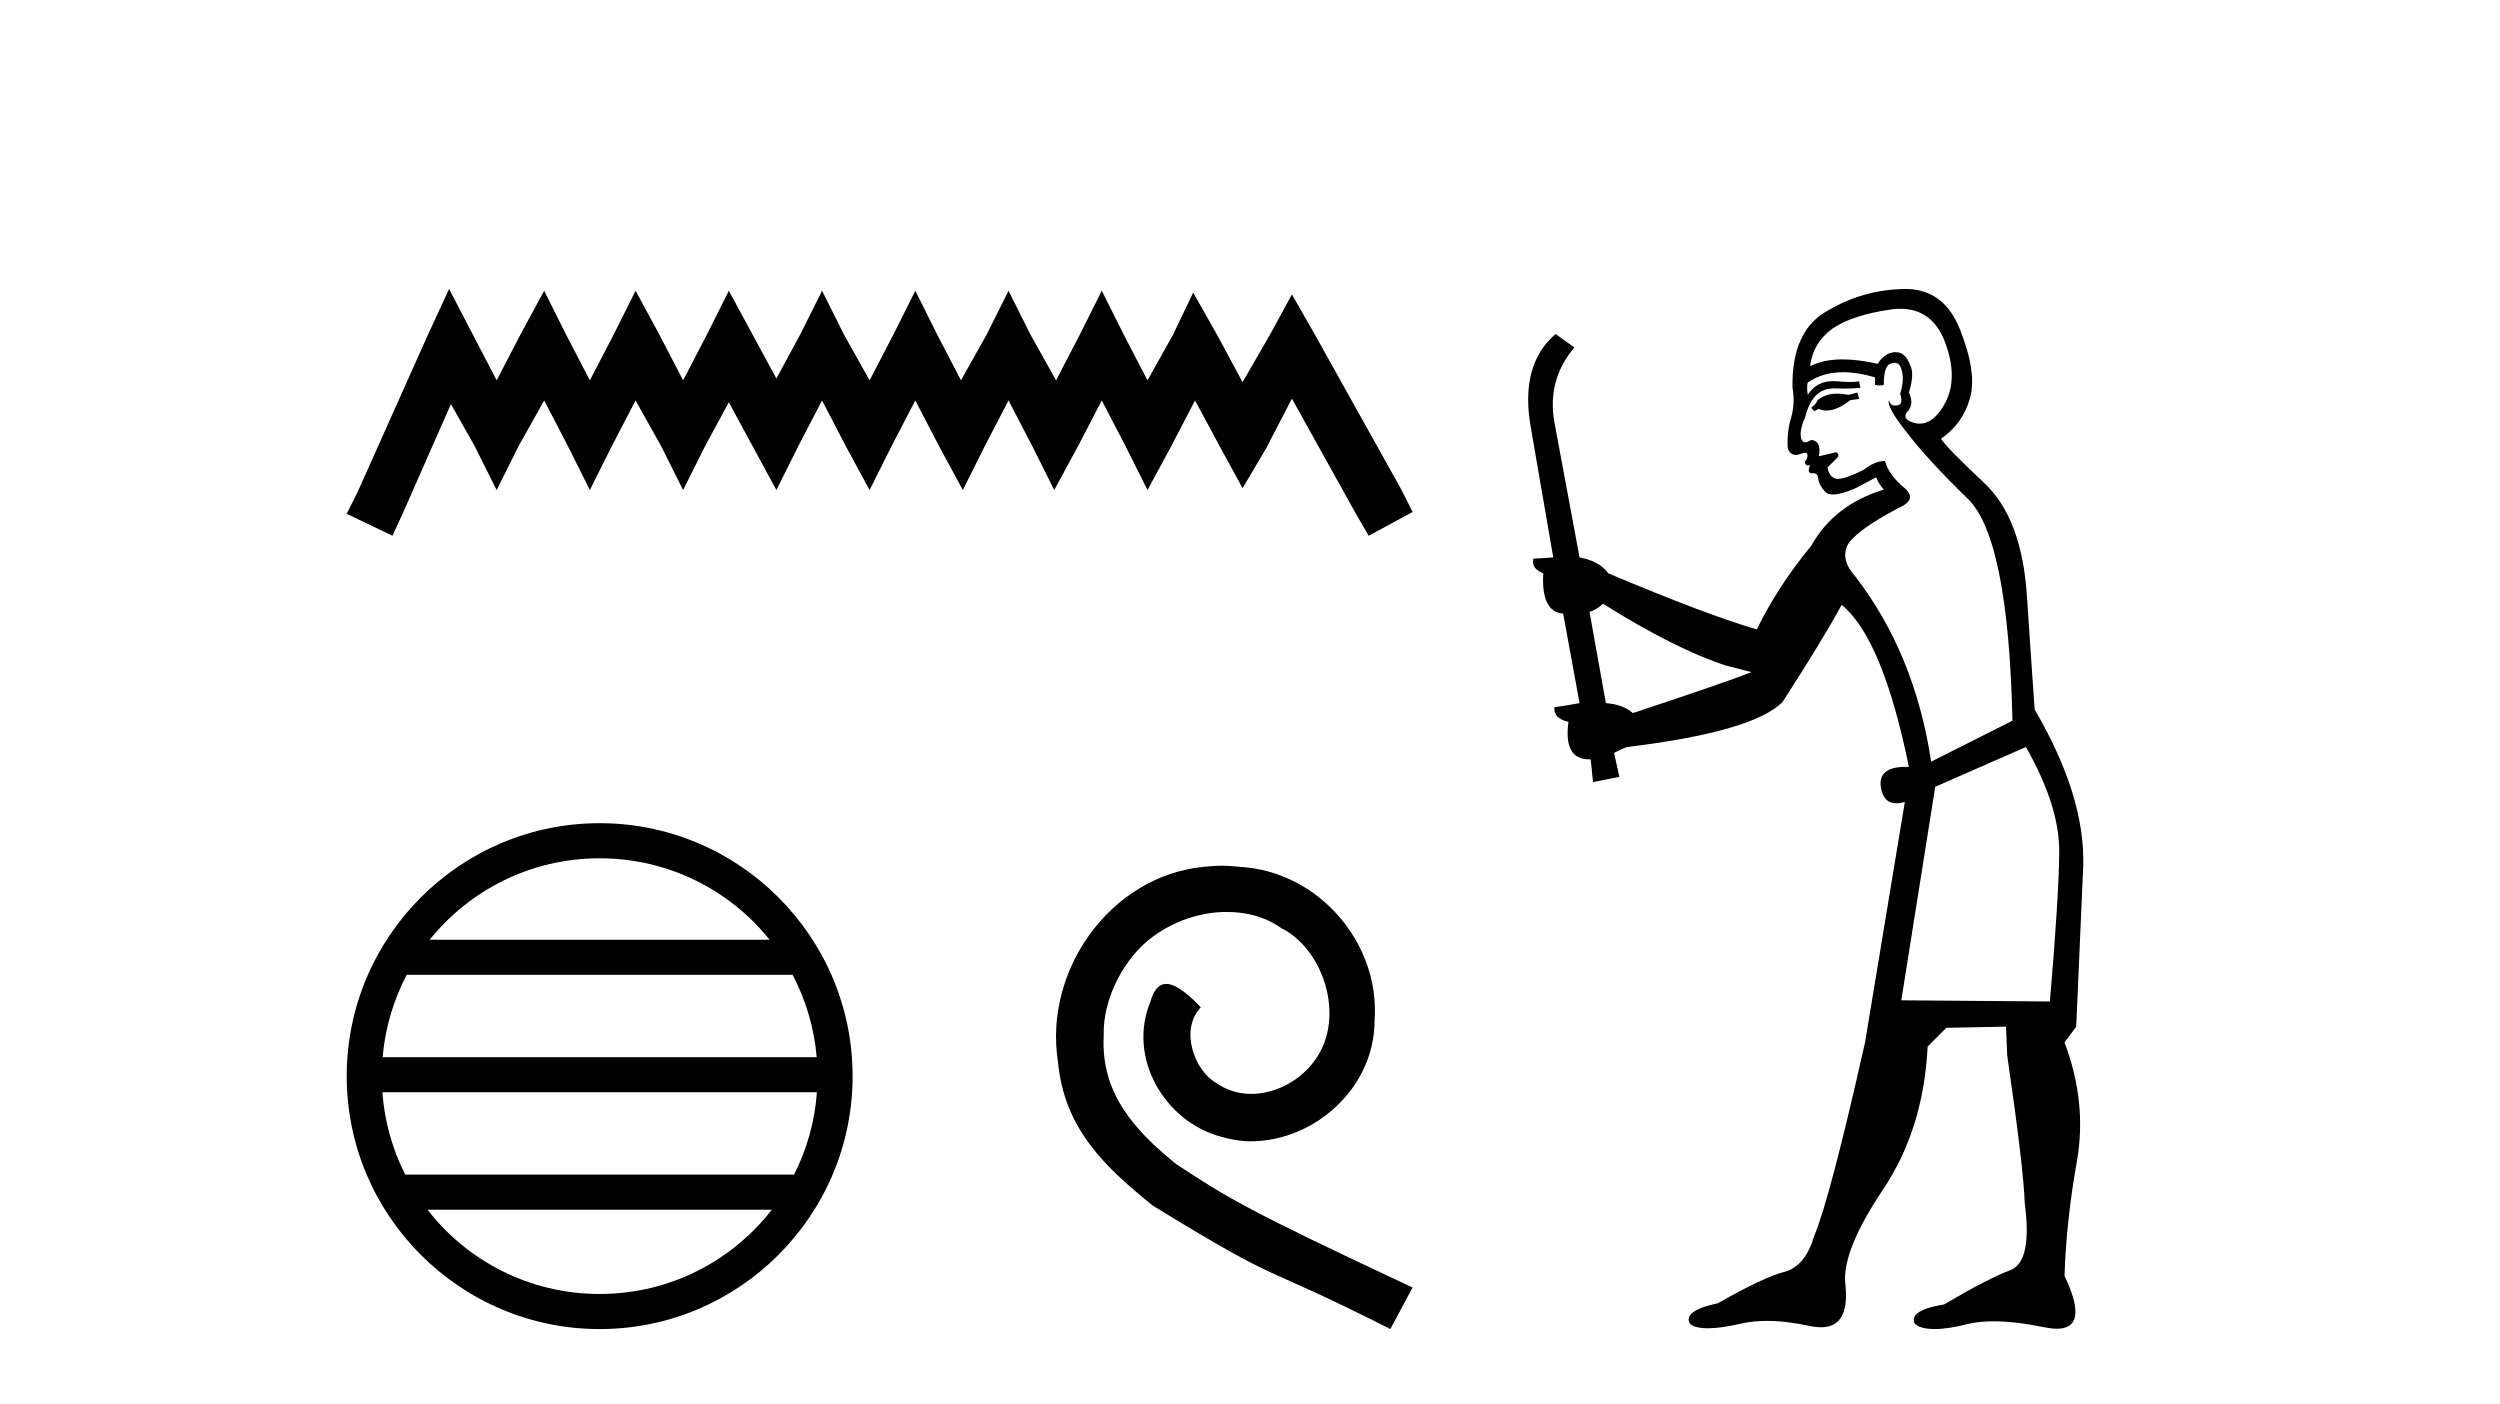 <?xml version='1.0' encoding='UTF-8' standalone='yes'?><svg xmlns='http://www.w3.org/2000/svg' xmlns:xlink='http://www.w3.org/1999/xlink' width='73.0' height='41.0' ><path d='M 13.114 8.437 L 12.473 9.825 L 10.444 14.363 L 10.124 15.003 L 11.459 15.644 L 11.779 14.95 L 13.167 11.8 L 13.861 13.028 L 14.502 14.309 L 15.142 13.028 L 15.89 11.693 L 16.584 13.028 L 17.224 14.309 L 17.865 13.028 L 18.559 11.693 L 19.306 13.028 L 19.947 14.309 L 20.588 13.028 L 21.282 11.747 L 21.976 13.028 L 22.67 14.309 L 23.31 13.028 L 24.004 11.693 L 24.698 13.028 L 25.392 14.309 L 26.033 13.028 L 26.727 11.693 L 27.421 13.028 L 28.115 14.309 L 28.755 13.028 L 29.449 11.693 L 30.143 13.028 L 30.784 14.309 L 31.478 13.028 L 32.172 11.693 L 32.866 13.028 L 33.507 14.309 L 34.201 13.028 L 34.895 11.693 L 35.642 13.081 L 36.283 14.256 L 36.977 13.081 L 37.724 11.64 L 39.593 15.003 L 39.966 15.644 L 41.248 14.95 L 40.927 14.309 L 38.365 9.718 L 37.724 8.597 L 37.084 9.771 L 36.283 11.159 L 35.535 9.771 L 34.841 8.544 L 34.254 9.771 L 33.507 11.106 L 32.813 9.771 L 32.172 8.49 L 31.531 9.771 L 30.837 11.106 L 30.09 9.771 L 29.449 8.49 L 28.809 9.771 L 28.061 11.106 L 27.367 9.771 L 26.727 8.49 L 26.086 9.771 L 25.392 11.106 L 24.645 9.771 L 24.004 8.49 L 23.364 9.771 L 22.67 11.053 L 21.976 9.771 L 21.282 8.49 L 20.641 9.771 L 19.947 11.106 L 19.253 9.771 L 18.559 8.49 L 17.918 9.771 L 17.224 11.106 L 16.53 9.771 L 15.89 8.49 L 15.196 9.771 L 14.502 11.106 L 13.808 9.771 L 13.114 8.437 Z' style='fill:#000000;stroke:none' /><path d='M 17.51 25.062 C 19.519 25.062 21.308 25.99 22.473 27.44 L 12.547 27.44 C 13.712 25.99 15.501 25.062 17.51 25.062 ZM 23.145 28.465 C 23.528 29.195 23.774 30.008 23.848 30.87 L 11.173 30.87 C 11.247 30.008 11.493 29.195 11.876 28.465 ZM 23.854 31.895 C 23.791 32.756 23.558 33.568 23.187 34.299 L 11.833 34.299 C 11.462 33.568 11.229 32.756 11.166 31.895 ZM 22.537 35.324 C 21.374 36.822 19.556 37.784 17.51 37.784 C 15.464 37.784 13.646 36.822 12.483 35.324 ZM 17.51 24.037 C 13.438 24.037 10.124 27.352 10.124 31.424 C 10.124 35.495 13.438 38.809 17.51 38.809 C 21.582 38.809 24.896 35.495 24.896 31.424 C 24.896 27.352 21.582 24.037 17.51 24.037 Z' style='fill:#000000;stroke:none' /><path d='M 35.678 25.279 C 35.491 25.279 35.303 25.297 35.115 25.314 C 32.398 25.604 30.468 28.354 30.895 31.019 C 31.083 33.001 32.313 34.111 33.663 35.205 C 37.677 37.665 36.55 36.759 40.598 38.809 L 41.248 37.596 C 36.43 35.341 35.849 34.983 34.346 33.992 C 33.116 33.001 32.142 31.908 32.228 30.251 C 32.193 29.106 32.877 27.927 33.646 27.364 C 34.261 26.902 35.046 26.629 35.815 26.629 C 36.396 26.629 36.943 26.766 37.421 27.107 C 38.634 27.705 39.3 29.687 38.412 30.934 C 38.002 31.532 37.267 31.942 36.533 31.942 C 36.174 31.942 35.815 31.839 35.508 31.617 C 34.893 31.276 34.431 30.08 35.063 29.414 C 34.773 29.106 34.363 28.73 34.056 28.73 C 33.851 28.73 33.697 28.884 33.594 29.243 C 32.911 30.883 34.004 32.745 35.644 33.189 C 35.935 33.274 36.225 33.326 36.515 33.326 C 38.395 33.326 40.137 31.754 40.137 29.807 C 40.308 27.534 38.497 25.45 36.225 25.314 C 36.054 25.297 35.866 25.279 35.678 25.279 Z' style='fill:#000000;stroke:none' /><path d='M 54.237 11.461 L 53.981 11.53 Q 53.802 11.495 53.648 11.495 Q 53.494 11.495 53.366 11.53 Q 53.11 11.615 53.059 11.717 Q 53.007 11.82 52.888 11.905 L 52.973 12.008 L 53.11 11.94 Q 53.217 11.988 53.338 11.988 Q 53.642 11.988 54.032 11.683 L 54.288 11.649 L 54.237 11.461 ZM 55.486 9.016 Q 56.409 9.016 56.782 9.958 Q 57.192 11.017 56.799 11.769 Q 56.472 12.37 56.056 12.37 Q 55.952 12.37 55.843 12.332 Q 55.553 12.23 55.672 12.042 Q 55.911 11.82 55.74 11.461 Q 55.911 10.915 55.775 10.658 Q 55.637 10.283 55.353 10.283 Q 55.249 10.283 55.125 10.334 Q 54.903 10.47 54.835 10.624 Q 54.262 10.494 53.805 10.494 Q 53.241 10.494 52.854 10.693 Q 52.939 10.009 53.503 9.599 Q 54.066 9.206 55.211 9.036 Q 55.354 9.016 55.486 9.016 ZM 46.807 17.628 Q 48.925 18.96 50.411 19.438 L 51.145 19.626 Q 50.411 19.917 47.678 20.822 Q 47.387 20.566 46.892 20.532 L 46.414 17.867 Q 46.636 17.799 46.807 17.628 ZM 55.325 10.595 Q 55.47 10.595 55.518 10.778 Q 55.621 11.068 55.484 11.495 Q 55.587 11.82 55.399 11.837 Q 55.367 11.842 55.34 11.842 Q 55.189 11.842 55.16 11.683 L 55.16 11.683 Q 55.074 11.871 55.689 12.64 Q 56.287 13.426 57.466 14.57 Q 58.644 15.732 58.764 21.044 L 56.39 22.24 Q 55.911 19.08 54.169 16.825 Q 53.742 16.347 53.947 15.92 Q 54.169 15.51 55.416 14.843 Q 56.031 14.587 55.587 14.228 Q 55.16 13.87 55.04 13.46 Q 54.75 13.46 54.425 13.716 Q 53.889 13.984 53.667 13.984 Q 53.621 13.984 53.588 13.972 Q 53.4 13.904 53.366 13.648 L 53.622 13.391 Q 53.742 13.289 53.622 13.204 L 53.11 13.323 Q 53.195 12.879 52.888 12.845 Q 52.78 12.914 52.711 12.914 Q 52.626 12.914 52.597 12.811 Q 52.529 12.589 52.717 12.162 Q 52.819 11.752 53.041 11.53 Q 53.246 11.34 53.568 11.34 Q 53.595 11.34 53.622 11.342 Q 53.742 11.347 53.86 11.347 Q 54.095 11.347 54.323 11.325 L 54.288 11.137 Q 54.16 11.154 54.011 11.154 Q 53.861 11.154 53.691 11.137 Q 53.611 11.128 53.537 11.128 Q 53.038 11.128 52.785 11.53 Q 52.751 11.273 52.785 11.171 Q 53.217 10.869 53.821 10.869 Q 54.243 10.869 54.75 11.017 L 54.75 11.239 Q 54.827 11.256 54.891 11.256 Q 54.955 11.256 55.006 11.239 Q 55.006 10.693 55.194 10.624 Q 55.267 10.595 55.325 10.595 ZM 59.157 21.813 Q 60.148 23.555 60.13 24.905 Q 60.113 26.254 59.857 29.243 L 55.518 29.209 L 56.509 22.974 L 59.157 21.813 ZM 55.633 8.437 Q 55.601 8.437 55.57 8.438 Q 54.391 8.472 53.4 9.053 Q 52.307 9.633 52.341 11.325 Q 52.427 11.786 52.29 12.23 Q 52.17 12.657 52.204 13.101 Q 52.278 13.284 52.438 13.284 Q 52.502 13.284 52.58 13.255 Q 52.66 13.22 52.708 13.22 Q 52.824 13.22 52.751 13.426 Q 52.683 13.46 52.717 13.545 Q 52.74 13.591 52.793 13.591 Q 52.819 13.591 52.854 13.579 L 52.854 13.579 Q 52.757 13.82 52.902 13.82 Q 52.911 13.82 52.922 13.819 Q 52.936 13.817 52.949 13.817 Q 53.077 13.817 53.093 13.972 Q 53.11 14.16 53.298 14.365 Q 53.372 14.439 53.522 14.439 Q 53.754 14.439 54.169 14.263 L 54.784 13.938 Q 54.835 14.092 55.006 14.297 Q 53.554 14.741 52.888 15.937 Q 51.914 17.115 51.299 18.379 Q 49.83 17.952 46.96 16.74 Q 46.704 16.381 46.123 16.278 L 45.389 12.332 Q 45.167 11.102 45.97 10.146 L 45.423 9.753 Q 44.364 10.658 44.706 12.52 L 45.355 16.278 L 44.774 16.312 Q 44.706 16.603 45.064 16.74 Q 44.996 17.867 45.645 17.918 L 46.123 20.532 Q 45.748 20.6 45.389 20.651 Q 45.355 20.976 45.799 21.078 Q 45.65 22.173 46.401 22.173 Q 46.424 22.173 46.448 22.172 L 46.516 22.838 L 47.285 22.684 L 47.131 21.984 Q 47.319 21.881 47.507 21.813 Q 51.18 21.369 52.051 20.498 Q 53.229 18.67 53.776 17.662 Q 54.972 18.636 55.74 22.394 Q 55.693 22.392 55.648 22.392 Q 54.84 22.392 54.92 22.974 Q 54.987 23.456 55.379 23.456 Q 55.487 23.456 55.621 23.419 L 55.621 23.419 L 54.459 30.439 Q 53.434 35 52.973 36.093 Q 52.717 36.964 52.119 37.135 Q 51.504 37.289 50.155 38.058 Q 49.403 38.211 49.318 38.468 Q 49.249 38.724 49.676 38.775 Q 49.764 38.786 49.87 38.786 Q 50.258 38.786 50.889 38.639 Q 51.21 38.57 51.592 38.57 Q 52.163 38.57 52.871 38.724 Q 53.033 38.756 53.17 38.756 Q 54.041 38.756 53.878 37.443 Q 53.81 36.486 54.989 34.727 Q 56.167 32.967 56.287 30.559 L 56.834 30.012 L 58.576 29.978 L 58.61 30.815 Q 59.088 34.095 59.123 35.137 Q 59.345 36.828 58.713 37.084 Q 58.064 37.323 56.765 38.092 Q 55.997 38.211 55.894 38.468 Q 55.809 38.724 56.253 38.792 Q 56.36 38.809 56.49 38.809 Q 56.881 38.809 57.483 38.656 Q 57.798 38.582 58.208 38.582 Q 58.843 38.582 59.703 38.758 Q 59.903 38.799 60.059 38.799 Q 61.019 38.799 60.284 37.255 Q 60.335 35.649 60.643 33.924 Q 60.95 32.199 60.284 30.439 L 60.626 29.978 L 60.831 25.263 Q 60.882 23.231 59.413 20.72 Q 59.345 19.797 59.191 17.474 Q 59.054 15.134 57.927 14.092 Q 56.799 13.033 56.68 12.811 Q 57.312 12.367 57.517 11.649 Q 57.739 10.915 57.244 9.651 Q 56.778 8.437 55.633 8.437 Z' style='fill:#000000;stroke:none' /></svg>